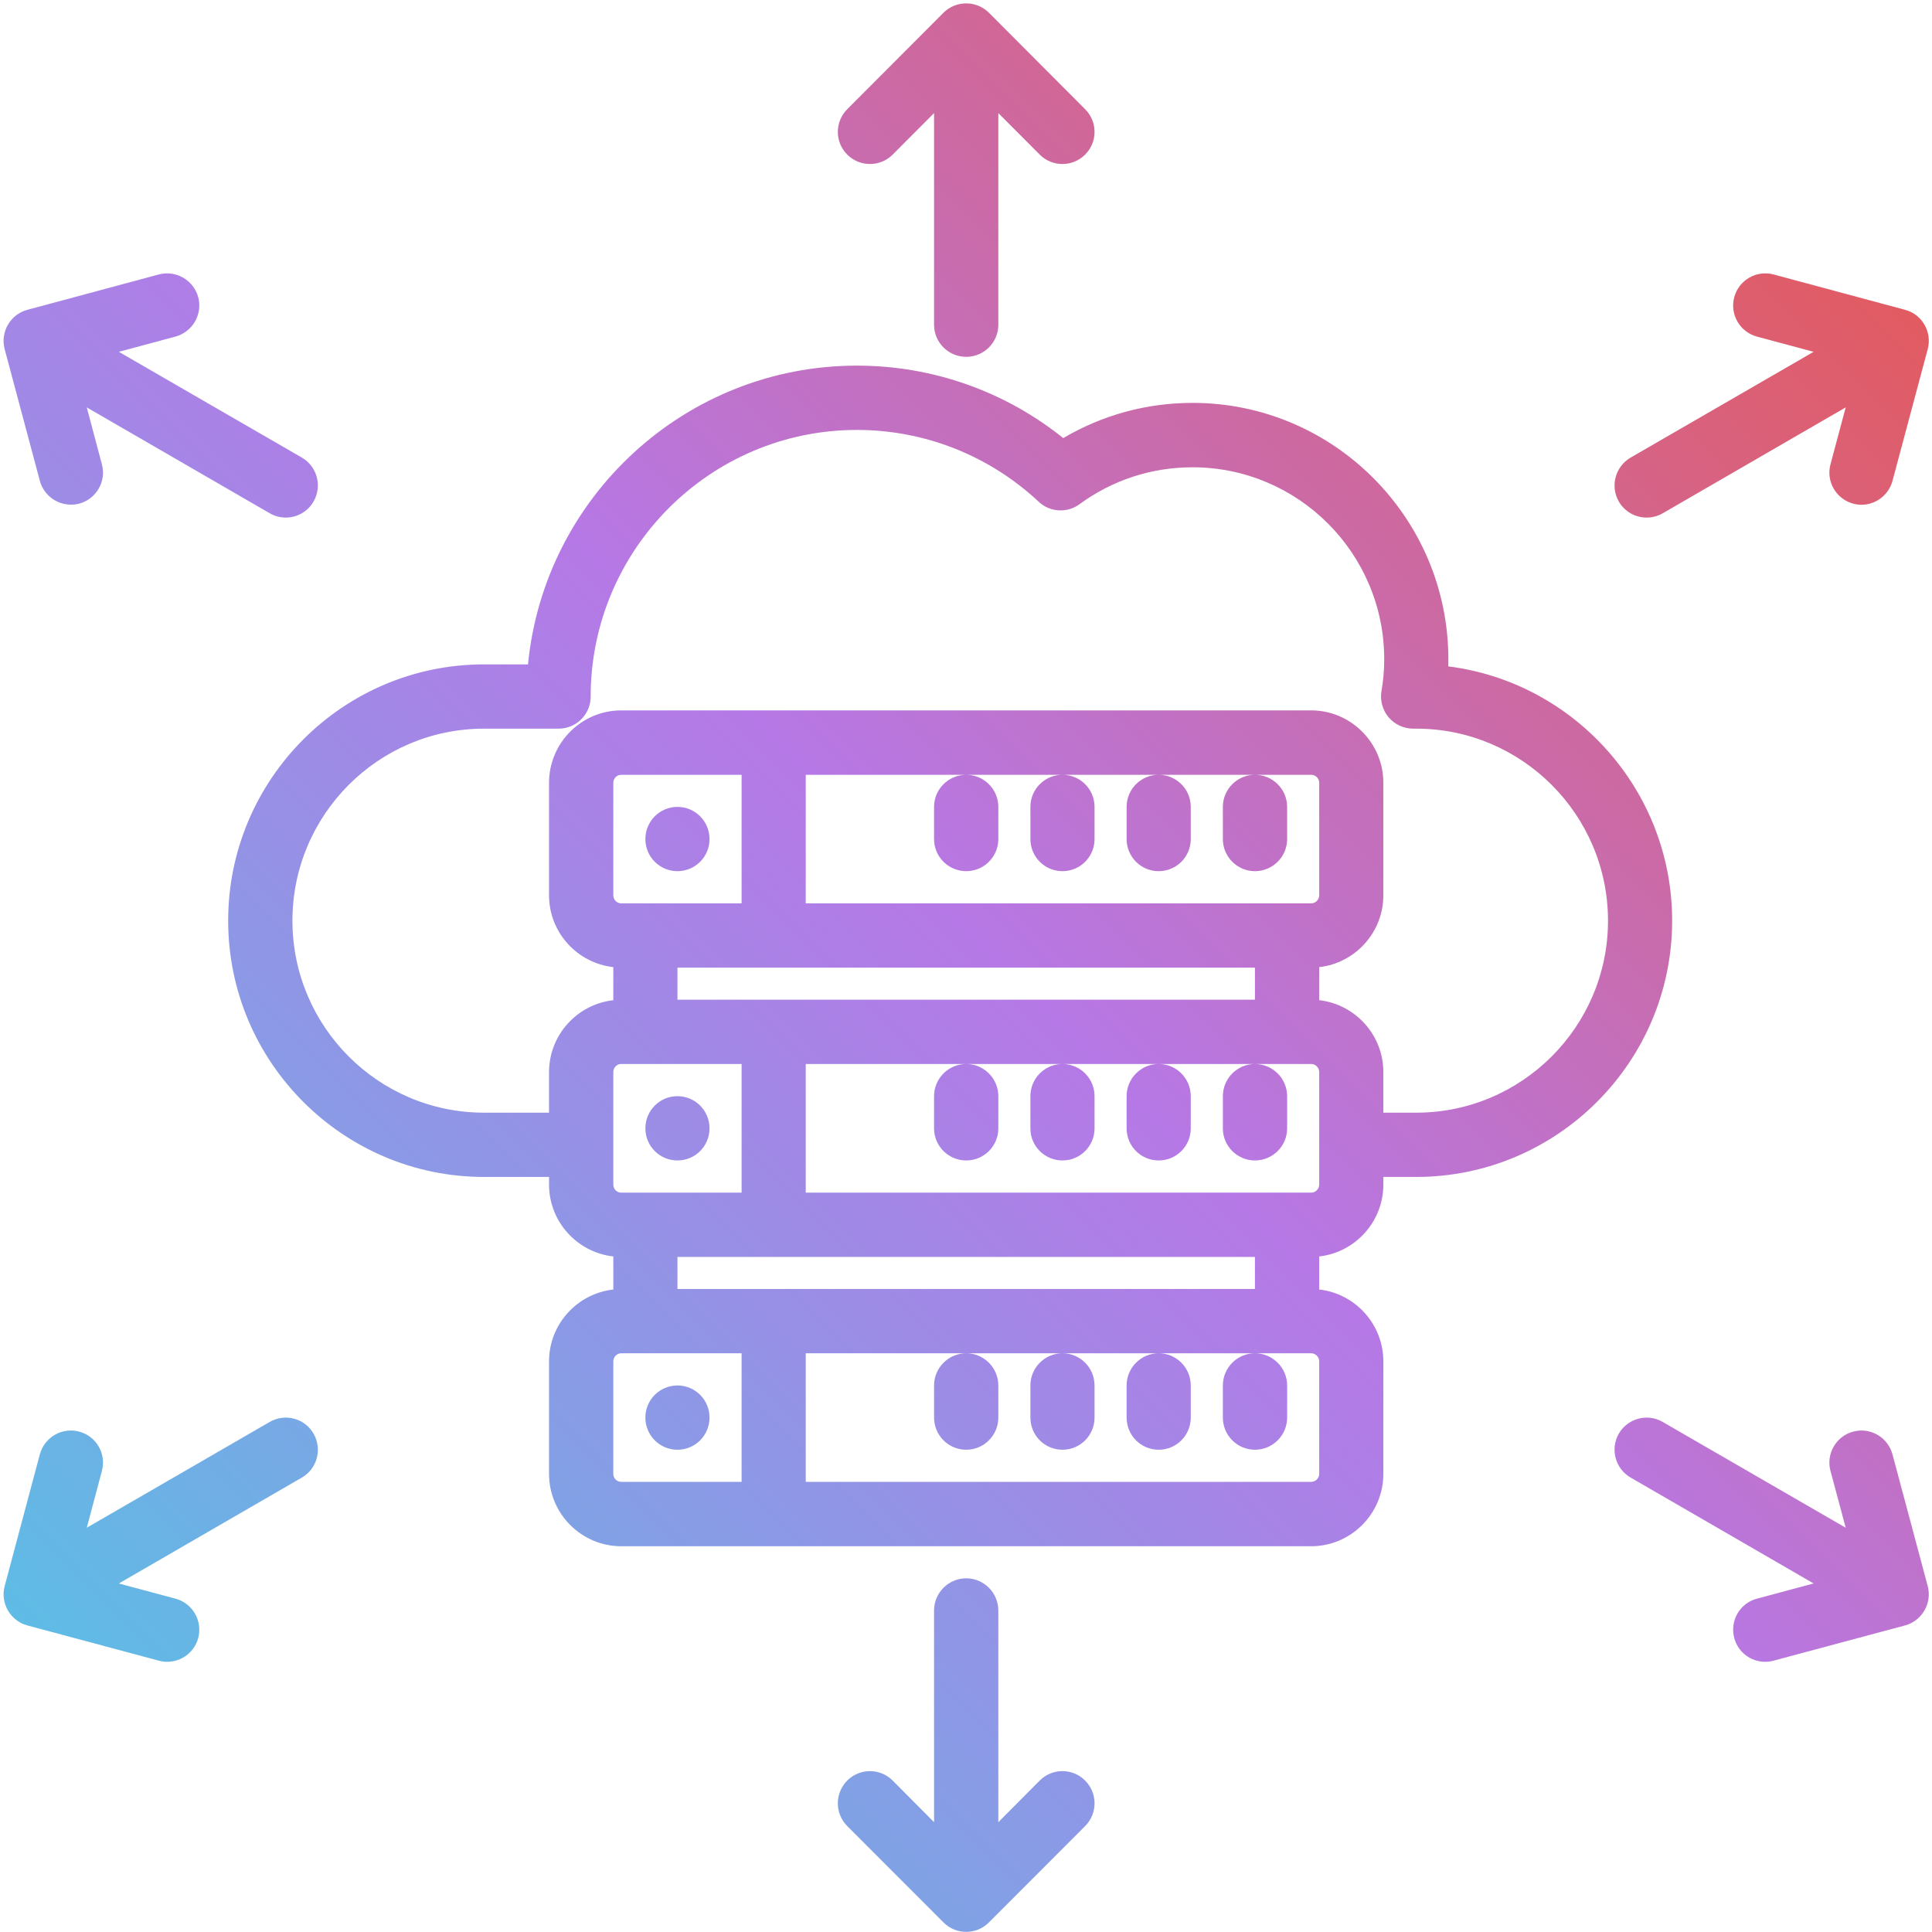 <svg xmlns="http://www.w3.org/2000/svg" xmlns:xlink="http://www.w3.org/1999/xlink" width="80" zoomAndPan="magnify" viewBox="0 0 60 60" height="80" preserveAspectRatio="xMidYMid meet" version="1.0"><defs><clipPath id="88d9ee0b1d"><path d="M 44.977 20.695 C 44.98 20.621 44.98 20.547 44.98 20.473 C 44.98 16.086 41.418 12.512 37.035 12.512 C 35.605 12.512 34.234 12.891 33.02 13.605 C 31.203 12.148 28.957 11.355 26.613 11.355 C 21.289 11.355 16.902 15.434 16.398 20.633 L 15.031 20.633 C 10.652 20.633 7.086 24.203 7.086 28.594 C 7.086 32.98 10.652 36.551 15.031 36.551 L 17.051 36.551 L 17.051 36.789 C 17.051 37.941 17.926 38.895 19.047 39.02 L 19.047 40.047 C 17.926 40.172 17.051 41.125 17.051 42.277 L 17.051 45.773 C 17.051 47.012 18.059 48.02 19.293 48.02 L 40.719 48.02 C 41.953 48.02 42.961 47.012 42.961 45.773 L 42.961 42.277 C 42.961 41.125 42.086 40.172 40.969 40.047 L 40.969 39.02 C 42.086 38.895 42.961 37.941 42.961 36.789 L 42.961 36.551 L 43.984 36.551 C 48.363 36.551 51.93 32.98 51.93 28.594 C 51.93 24.543 48.891 21.188 44.977 20.695 Z M 21.039 31.047 L 21.039 30.051 L 38.973 30.051 L 38.973 31.047 Z M 40.719 28.055 L 25.023 28.055 L 25.023 24.062 L 40.719 24.062 C 40.855 24.062 40.969 24.172 40.969 24.309 L 40.969 27.805 C 40.969 27.941 40.855 28.055 40.719 28.055 Z M 23.031 28.055 L 19.293 28.055 C 19.156 28.055 19.047 27.941 19.047 27.805 L 19.047 24.309 C 19.047 24.172 19.156 24.062 19.293 24.062 L 23.031 24.062 Z M 19.293 33.043 L 23.031 33.043 L 23.031 37.039 L 19.293 37.039 C 19.156 37.039 19.047 36.926 19.047 36.789 L 19.047 33.293 C 19.047 33.156 19.156 33.043 19.293 33.043 Z M 21.039 40.031 L 21.039 39.035 L 38.973 39.035 L 38.973 40.031 Z M 19.047 45.773 L 19.047 42.277 C 19.047 42.141 19.156 42.027 19.293 42.027 L 23.031 42.027 L 23.031 46.02 L 19.293 46.02 C 19.156 46.02 19.047 45.91 19.047 45.773 Z M 40.969 45.773 C 40.969 45.91 40.855 46.02 40.719 46.02 L 25.023 46.02 L 25.023 42.027 L 40.719 42.027 C 40.855 42.027 40.969 42.141 40.969 42.277 Z M 40.969 36.789 C 40.969 36.926 40.855 37.039 40.719 37.039 L 25.023 37.039 L 25.023 33.043 L 40.719 33.043 C 40.855 33.043 40.969 33.156 40.969 33.293 Z M 43.984 34.555 L 42.961 34.555 L 42.961 33.293 C 42.961 32.141 42.086 31.188 40.969 31.062 L 40.969 30.035 C 42.086 29.91 42.961 28.957 42.961 27.805 L 42.961 24.309 C 42.961 23.07 41.953 22.062 40.719 22.062 L 19.293 22.062 C 18.059 22.062 17.051 23.07 17.051 24.309 L 17.051 27.805 C 17.051 28.957 17.926 29.91 19.047 30.035 L 19.047 31.062 C 17.926 31.188 17.051 32.141 17.051 33.293 L 17.051 34.555 L 15.031 34.555 C 11.75 34.555 9.082 31.879 9.082 28.594 C 9.082 25.305 11.75 22.629 15.031 22.629 L 17.348 22.629 C 17.898 22.629 18.344 22.184 18.344 21.633 C 18.344 17.066 22.055 13.352 26.613 13.352 C 28.715 13.352 30.719 14.145 32.258 15.582 C 32.605 15.91 33.141 15.941 33.523 15.66 C 34.551 14.906 35.766 14.512 37.035 14.512 C 40.316 14.512 42.988 17.184 42.988 20.473 C 42.988 20.801 42.961 21.133 42.902 21.469 C 42.855 21.758 42.938 22.055 43.125 22.277 C 43.316 22.5 43.594 22.629 43.887 22.629 L 43.984 22.629 C 47.266 22.629 49.938 25.305 49.938 28.594 C 49.938 31.879 47.266 34.555 43.984 34.555 Z M 26.312 4.801 C 25.922 4.414 25.922 3.781 26.312 3.391 L 29.301 0.395 C 29.691 0.008 30.32 0.008 30.711 0.395 L 33.699 3.391 C 34.09 3.781 34.09 4.414 33.699 4.801 C 33.504 4.996 33.25 5.094 32.996 5.094 C 32.742 5.094 32.484 4.996 32.289 4.801 L 31.004 3.512 L 31.004 10.086 C 31.004 10.637 30.555 11.082 30.008 11.082 C 29.457 11.082 29.008 10.637 29.008 10.086 L 29.008 3.512 L 27.723 4.801 C 27.332 5.191 26.703 5.191 26.312 4.801 Z M 0.145 10.844 C 0.004 10.309 0.32 9.762 0.852 9.621 L 4.934 8.523 C 5.465 8.383 6.012 8.699 6.156 9.23 C 6.297 9.762 5.98 10.309 5.449 10.453 L 3.691 10.926 L 9.375 14.211 C 9.852 14.488 10.012 15.098 9.738 15.574 C 9.555 15.895 9.219 16.074 8.875 16.074 C 8.707 16.074 8.535 16.031 8.379 15.941 L 2.695 12.652 L 3.164 14.418 C 3.309 14.949 2.992 15.496 2.461 15.641 C 2.375 15.664 2.289 15.672 2.203 15.672 C 1.762 15.672 1.359 15.379 1.238 14.934 Z M 9.738 44.523 C 10.012 45 9.852 45.613 9.375 45.887 L 3.691 49.176 L 5.449 49.648 C 5.98 49.789 6.297 50.336 6.156 50.871 C 6.035 51.316 5.633 51.609 5.191 51.609 C 5.105 51.609 5.02 51.598 4.934 51.574 L 0.852 50.48 C 0.32 50.336 0.004 49.789 0.145 49.258 L 1.238 45.164 C 1.383 44.633 1.93 44.316 2.461 44.461 C 2.992 44.602 3.309 45.148 3.164 45.684 L 2.695 47.445 L 8.375 44.16 C 8.855 43.883 9.465 44.047 9.738 44.523 Z M 33.699 55.297 C 34.09 55.688 34.09 56.32 33.699 56.711 L 30.711 59.703 C 30.516 59.898 30.262 59.996 30.008 59.996 C 29.75 59.996 29.496 59.898 29.301 59.703 L 26.312 56.711 C 25.922 56.32 25.922 55.688 26.312 55.297 C 26.703 54.906 27.332 54.906 27.723 55.297 L 29.008 56.59 L 29.008 50.016 C 29.008 49.465 29.457 49.016 30.008 49.016 C 30.555 49.016 31.004 49.465 31.004 50.016 L 31.004 56.59 L 32.289 55.297 C 32.68 54.906 33.312 54.906 33.699 55.297 Z M 59.867 49.258 C 60.008 49.789 59.691 50.336 59.16 50.48 L 55.078 51.574 C 54.992 51.598 54.906 51.609 54.82 51.609 C 54.379 51.609 53.977 51.316 53.859 50.871 C 53.715 50.336 54.031 49.789 54.562 49.648 L 56.324 49.176 L 50.641 45.887 C 50.164 45.613 50 45 50.273 44.523 C 50.551 44.047 51.16 43.883 51.637 44.16 L 57.32 47.445 L 56.848 45.684 C 56.703 45.152 57.02 44.602 57.551 44.461 C 58.082 44.316 58.629 44.633 58.773 45.168 Z M 50.273 15.574 C 50 15.098 50.164 14.488 50.641 14.211 L 56.324 10.926 L 54.562 10.453 C 54.031 10.309 53.715 9.762 53.859 9.23 C 54 8.699 54.547 8.383 55.078 8.523 L 59.16 9.621 C 59.695 9.762 60.008 10.309 59.867 10.844 L 58.773 14.934 C 58.652 15.379 58.25 15.676 57.809 15.676 C 57.727 15.676 57.637 15.664 57.551 15.641 C 57.02 15.496 56.703 14.949 56.848 14.418 L 57.32 12.652 L 51.637 15.941 C 51.48 16.031 51.309 16.074 51.137 16.074 C 50.793 16.074 50.457 15.895 50.273 15.574 Z M 20.043 26.059 C 20.043 25.504 20.488 25.059 21.039 25.059 C 21.59 25.059 22.035 25.504 22.035 26.059 C 22.035 26.609 21.59 27.055 21.039 27.055 C 20.488 27.055 20.043 26.609 20.043 26.059 Z M 20.043 35.043 C 20.043 34.488 20.488 34.043 21.039 34.043 C 21.59 34.043 22.035 34.488 22.035 35.043 C 22.035 35.594 21.59 36.039 21.039 36.039 C 20.488 36.039 20.043 35.594 20.043 35.043 Z M 22.035 44.023 C 22.035 44.578 21.59 45.023 21.039 45.023 C 20.488 45.023 20.043 44.578 20.043 44.023 C 20.043 43.473 20.488 43.027 21.039 43.027 C 21.59 43.027 22.035 43.473 22.035 44.023 Z M 38.973 24.062 C 39.523 24.062 39.973 24.508 39.973 25.059 L 39.973 26.059 C 39.973 26.609 39.523 27.055 38.973 27.055 C 38.426 27.055 37.977 26.609 37.977 26.059 L 37.977 25.059 C 37.977 24.508 38.426 24.062 38.973 24.062 Z M 35.984 24.062 C 36.535 24.062 36.98 24.508 36.98 25.059 L 36.98 26.059 C 36.98 26.609 36.535 27.055 35.984 27.055 C 35.434 27.055 34.988 26.609 34.988 26.059 L 34.988 25.059 C 34.988 24.508 35.434 24.062 35.984 24.062 Z M 32.996 24.062 C 33.547 24.062 33.992 24.508 33.992 25.059 L 33.992 26.059 C 33.992 26.609 33.547 27.055 32.996 27.055 C 32.445 27.055 32 26.609 32 26.059 L 32 25.059 C 32 24.508 32.445 24.062 32.996 24.062 Z M 30.008 24.062 C 30.555 24.062 31.004 24.508 31.004 25.059 L 31.004 26.059 C 31.004 26.609 30.555 27.055 30.008 27.055 C 29.457 27.055 29.008 26.609 29.008 26.059 L 29.008 25.059 C 29.008 24.508 29.457 24.062 30.008 24.062 Z M 38.973 33.043 C 39.523 33.043 39.973 33.492 39.973 34.043 L 39.973 35.043 C 39.973 35.594 39.523 36.039 38.973 36.039 C 38.426 36.039 37.977 35.594 37.977 35.043 L 37.977 34.043 C 37.977 33.492 38.426 33.043 38.973 33.043 Z M 35.984 33.043 C 36.535 33.043 36.98 33.492 36.98 34.043 L 36.98 35.043 C 36.98 35.594 36.535 36.039 35.984 36.039 C 35.434 36.039 34.988 35.594 34.988 35.043 L 34.988 34.043 C 34.988 33.492 35.434 33.043 35.984 33.043 Z M 32.996 33.043 C 33.547 33.043 33.992 33.492 33.992 34.043 L 33.992 35.043 C 33.992 35.594 33.547 36.039 32.996 36.039 C 32.445 36.039 32 35.594 32 35.043 L 32 34.043 C 32 33.492 32.445 33.043 32.996 33.043 Z M 30.008 33.043 C 30.555 33.043 31.004 33.492 31.004 34.043 L 31.004 35.043 C 31.004 35.594 30.555 36.039 30.008 36.039 C 29.457 36.039 29.008 35.594 29.008 35.043 L 29.008 34.043 C 29.008 33.492 29.457 33.043 30.008 33.043 Z M 38.973 42.027 C 39.523 42.027 39.973 42.477 39.973 43.027 L 39.973 44.023 C 39.973 44.578 39.523 45.023 38.973 45.023 C 38.426 45.023 37.977 44.578 37.977 44.023 L 37.977 43.027 C 37.977 42.477 38.426 42.027 38.973 42.027 Z M 35.984 42.027 C 36.535 42.027 36.98 42.477 36.98 43.027 L 36.98 44.023 C 36.98 44.578 36.535 45.023 35.984 45.023 C 35.434 45.023 34.988 44.578 34.988 44.023 L 34.988 43.027 C 34.988 42.477 35.434 42.027 35.984 42.027 Z M 32.996 42.027 C 33.547 42.027 33.992 42.477 33.992 43.027 L 33.992 44.023 C 33.992 44.578 33.547 45.023 32.996 45.023 C 32.445 45.023 32 44.578 32 44.023 L 32 43.027 C 32 42.477 32.445 42.027 32.996 42.027 Z M 30.008 42.027 C 30.555 42.027 31.004 42.477 31.004 43.027 L 31.004 44.023 C 31.004 44.578 30.555 45.023 30.008 45.023 C 29.457 45.023 29.008 44.578 29.008 44.023 L 29.008 43.027 C 29.008 42.477 29.457 42.027 30.008 42.027 Z M 30.008 42.027 " clip-rule="nonzero"/></clipPath><linearGradient x1="15.564" gradientTransform="matrix(0.125, 0, 0, 0.125, -1.881, -1.893)" y1="496.436" x2="496.79" gradientUnits="userSpaceOnUse" y2="15.21" id="54f2227d5d"><stop stop-opacity="1" stop-color="rgb(36.899%, 73.7%, 89.799%)" offset="0"/><stop stop-opacity="1" stop-color="rgb(36.899%, 73.7%, 89.799%)" offset="0.062"/><stop stop-opacity="1" stop-color="rgb(36.899%, 73.7%, 89.799%)" offset="0.078"/><stop stop-opacity="1" stop-color="rgb(36.948%, 73.662%, 89.799%)" offset="0.086"/><stop stop-opacity="1" stop-color="rgb(37.314%, 73.38%, 89.804%)" offset="0.09"/><stop stop-opacity="1" stop-color="rgb(37.631%, 73.135%, 89.807%)" offset="0.094"/><stop stop-opacity="1" stop-color="rgb(37.949%, 72.89%, 89.81%)" offset="0.098"/><stop stop-opacity="1" stop-color="rgb(38.266%, 72.646%, 89.815%)" offset="0.102"/><stop stop-opacity="1" stop-color="rgb(38.582%, 72.401%, 89.818%)" offset="0.105"/><stop stop-opacity="1" stop-color="rgb(38.899%, 72.157%, 89.822%)" offset="0.109"/><stop stop-opacity="1" stop-color="rgb(39.217%, 71.912%, 89.825%)" offset="0.113"/><stop stop-opacity="1" stop-color="rgb(39.534%, 71.667%, 89.83%)" offset="0.117"/><stop stop-opacity="1" stop-color="rgb(39.851%, 71.422%, 89.833%)" offset="0.121"/><stop stop-opacity="1" stop-color="rgb(40.169%, 71.178%, 89.838%)" offset="0.125"/><stop stop-opacity="1" stop-color="rgb(40.486%, 70.934%, 89.841%)" offset="0.129"/><stop stop-opacity="1" stop-color="rgb(40.804%, 70.689%, 89.844%)" offset="0.133"/><stop stop-opacity="1" stop-color="rgb(41.121%, 70.444%, 89.847%)" offset="0.137"/><stop stop-opacity="1" stop-color="rgb(41.438%, 70.2%, 89.851%)" offset="0.141"/><stop stop-opacity="1" stop-color="rgb(41.754%, 69.955%, 89.854%)" offset="0.145"/><stop stop-opacity="1" stop-color="rgb(42.072%, 69.711%, 89.859%)" offset="0.148"/><stop stop-opacity="1" stop-color="rgb(42.389%, 69.466%, 89.862%)" offset="0.152"/><stop stop-opacity="1" stop-color="rgb(42.706%, 69.221%, 89.867%)" offset="0.156"/><stop stop-opacity="1" stop-color="rgb(43.024%, 68.977%, 89.87%)" offset="0.16"/><stop stop-opacity="1" stop-color="rgb(43.341%, 68.733%, 89.874%)" offset="0.164"/><stop stop-opacity="1" stop-color="rgb(43.658%, 68.488%, 89.877%)" offset="0.168"/><stop stop-opacity="1" stop-color="rgb(43.976%, 68.243%, 89.882%)" offset="0.172"/><stop stop-opacity="1" stop-color="rgb(44.292%, 67.999%, 89.885%)" offset="0.176"/><stop stop-opacity="1" stop-color="rgb(44.609%, 67.755%, 89.888%)" offset="0.18"/><stop stop-opacity="1" stop-color="rgb(44.926%, 67.509%, 89.891%)" offset="0.184"/><stop stop-opacity="1" stop-color="rgb(45.244%, 67.265%, 89.896%)" offset="0.188"/><stop stop-opacity="1" stop-color="rgb(45.561%, 67.02%, 89.899%)" offset="0.191"/><stop stop-opacity="1" stop-color="rgb(45.879%, 66.776%, 89.903%)" offset="0.195"/><stop stop-opacity="1" stop-color="rgb(46.196%, 66.531%, 89.906%)" offset="0.199"/><stop stop-opacity="1" stop-color="rgb(46.513%, 66.287%, 89.911%)" offset="0.203"/><stop stop-opacity="1" stop-color="rgb(46.829%, 66.042%, 89.914%)" offset="0.207"/><stop stop-opacity="1" stop-color="rgb(47.147%, 65.797%, 89.919%)" offset="0.211"/><stop stop-opacity="1" stop-color="rgb(47.464%, 65.553%, 89.922%)" offset="0.215"/><stop stop-opacity="1" stop-color="rgb(47.781%, 65.309%, 89.926%)" offset="0.219"/><stop stop-opacity="1" stop-color="rgb(48.099%, 65.063%, 89.929%)" offset="0.223"/><stop stop-opacity="1" stop-color="rgb(48.416%, 64.819%, 89.932%)" offset="0.227"/><stop stop-opacity="1" stop-color="rgb(48.734%, 64.575%, 89.935%)" offset="0.23"/><stop stop-opacity="1" stop-color="rgb(49.051%, 64.331%, 89.94%)" offset="0.234"/><stop stop-opacity="1" stop-color="rgb(49.368%, 64.085%, 89.943%)" offset="0.238"/><stop stop-opacity="1" stop-color="rgb(49.686%, 63.841%, 89.948%)" offset="0.242"/><stop stop-opacity="1" stop-color="rgb(50.002%, 63.596%, 89.951%)" offset="0.246"/><stop stop-opacity="1" stop-color="rgb(50.319%, 63.351%, 89.955%)" offset="0.25"/><stop stop-opacity="1" stop-color="rgb(50.636%, 63.107%, 89.958%)" offset="0.254"/><stop stop-opacity="1" stop-color="rgb(50.954%, 62.863%, 89.963%)" offset="0.258"/><stop stop-opacity="1" stop-color="rgb(51.271%, 62.617%, 89.966%)" offset="0.262"/><stop stop-opacity="1" stop-color="rgb(51.588%, 62.373%, 89.969%)" offset="0.266"/><stop stop-opacity="1" stop-color="rgb(51.906%, 62.129%, 89.972%)" offset="0.27"/><stop stop-opacity="1" stop-color="rgb(52.223%, 61.885%, 89.977%)" offset="0.273"/><stop stop-opacity="1" stop-color="rgb(52.539%, 61.639%, 89.98%)" offset="0.277"/><stop stop-opacity="1" stop-color="rgb(52.856%, 61.395%, 89.984%)" offset="0.281"/><stop stop-opacity="1" stop-color="rgb(53.174%, 61.151%, 89.987%)" offset="0.285"/><stop stop-opacity="1" stop-color="rgb(53.491%, 60.907%, 89.992%)" offset="0.289"/><stop stop-opacity="1" stop-color="rgb(53.809%, 60.661%, 89.995%)" offset="0.293"/><stop stop-opacity="1" stop-color="rgb(54.126%, 60.417%, 89.999%)" offset="0.297"/><stop stop-opacity="1" stop-color="rgb(54.443%, 60.173%, 90.002%)" offset="0.301"/><stop stop-opacity="1" stop-color="rgb(54.761%, 59.929%, 90.007%)" offset="0.305"/><stop stop-opacity="1" stop-color="rgb(55.077%, 59.683%, 90.01%)" offset="0.309"/><stop stop-opacity="1" stop-color="rgb(55.394%, 59.439%, 90.013%)" offset="0.312"/><stop stop-opacity="1" stop-color="rgb(55.711%, 59.193%, 90.016%)" offset="0.316"/><stop stop-opacity="1" stop-color="rgb(56.029%, 58.949%, 90.021%)" offset="0.32"/><stop stop-opacity="1" stop-color="rgb(56.346%, 58.705%, 90.024%)" offset="0.324"/><stop stop-opacity="1" stop-color="rgb(56.664%, 58.461%, 90.028%)" offset="0.328"/><stop stop-opacity="1" stop-color="rgb(56.981%, 58.215%, 90.031%)" offset="0.332"/><stop stop-opacity="1" stop-color="rgb(57.298%, 57.971%, 90.036%)" offset="0.336"/><stop stop-opacity="1" stop-color="rgb(57.614%, 57.727%, 90.039%)" offset="0.34"/><stop stop-opacity="1" stop-color="rgb(57.932%, 57.483%, 90.044%)" offset="0.344"/><stop stop-opacity="1" stop-color="rgb(58.249%, 57.237%, 90.047%)" offset="0.348"/><stop stop-opacity="1" stop-color="rgb(58.566%, 56.993%, 90.05%)" offset="0.352"/><stop stop-opacity="1" stop-color="rgb(58.884%, 56.749%, 90.053%)" offset="0.355"/><stop stop-opacity="1" stop-color="rgb(59.201%, 56.505%, 90.057%)" offset="0.359"/><stop stop-opacity="1" stop-color="rgb(59.518%, 56.259%, 90.06%)" offset="0.363"/><stop stop-opacity="1" stop-color="rgb(59.836%, 56.015%, 90.065%)" offset="0.367"/><stop stop-opacity="1" stop-color="rgb(60.153%, 55.769%, 90.068%)" offset="0.371"/><stop stop-opacity="1" stop-color="rgb(60.471%, 55.525%, 90.073%)" offset="0.375"/><stop stop-opacity="1" stop-color="rgb(60.786%, 55.281%, 90.076%)" offset="0.379"/><stop stop-opacity="1" stop-color="rgb(61.104%, 55.037%, 90.08%)" offset="0.383"/><stop stop-opacity="1" stop-color="rgb(61.421%, 54.791%, 90.083%)" offset="0.387"/><stop stop-opacity="1" stop-color="rgb(61.739%, 54.547%, 90.088%)" offset="0.391"/><stop stop-opacity="1" stop-color="rgb(62.056%, 54.303%, 90.091%)" offset="0.395"/><stop stop-opacity="1" stop-color="rgb(62.373%, 54.059%, 90.094%)" offset="0.398"/><stop stop-opacity="1" stop-color="rgb(62.691%, 53.813%, 90.097%)" offset="0.402"/><stop stop-opacity="1" stop-color="rgb(63.008%, 53.569%, 90.102%)" offset="0.406"/><stop stop-opacity="1" stop-color="rgb(63.324%, 53.325%, 90.105%)" offset="0.41"/><stop stop-opacity="1" stop-color="rgb(63.641%, 53.081%, 90.109%)" offset="0.414"/><stop stop-opacity="1" stop-color="rgb(63.959%, 52.835%, 90.112%)" offset="0.418"/><stop stop-opacity="1" stop-color="rgb(64.276%, 52.591%, 90.117%)" offset="0.422"/><stop stop-opacity="1" stop-color="rgb(64.594%, 52.347%, 90.12%)" offset="0.426"/><stop stop-opacity="1" stop-color="rgb(64.911%, 52.103%, 90.125%)" offset="0.43"/><stop stop-opacity="1" stop-color="rgb(65.228%, 51.857%, 90.128%)" offset="0.434"/><stop stop-opacity="1" stop-color="rgb(65.546%, 51.613%, 90.131%)" offset="0.438"/><stop stop-opacity="1" stop-color="rgb(65.862%, 51.367%, 90.134%)" offset="0.441"/><stop stop-opacity="1" stop-color="rgb(66.179%, 51.123%, 90.138%)" offset="0.445"/><stop stop-opacity="1" stop-color="rgb(66.496%, 50.879%, 90.141%)" offset="0.449"/><stop stop-opacity="1" stop-color="rgb(66.814%, 50.635%, 90.146%)" offset="0.453"/><stop stop-opacity="1" stop-color="rgb(67.131%, 50.389%, 90.149%)" offset="0.457"/><stop stop-opacity="1" stop-color="rgb(67.448%, 50.145%, 90.154%)" offset="0.461"/><stop stop-opacity="1" stop-color="rgb(67.766%, 49.901%, 90.157%)" offset="0.465"/><stop stop-opacity="1" stop-color="rgb(68.083%, 49.657%, 90.161%)" offset="0.469"/><stop stop-opacity="1" stop-color="rgb(68.401%, 49.411%, 90.164%)" offset="0.473"/><stop stop-opacity="1" stop-color="rgb(68.718%, 49.167%, 90.169%)" offset="0.477"/><stop stop-opacity="1" stop-color="rgb(69.034%, 48.923%, 90.172%)" offset="0.48"/><stop stop-opacity="1" stop-color="rgb(69.351%, 48.679%, 90.175%)" offset="0.484"/><stop stop-opacity="1" stop-color="rgb(69.669%, 48.433%, 90.178%)" offset="0.488"/><stop stop-opacity="1" stop-color="rgb(69.986%, 48.189%, 90.182%)" offset="0.492"/><stop stop-opacity="1" stop-color="rgb(70.303%, 47.943%, 90.186%)" offset="0.496"/><stop stop-opacity="1" stop-color="rgb(70.621%, 47.699%, 90.19%)" offset="0.5"/><stop stop-opacity="1" stop-color="rgb(70.938%, 47.455%, 90.193%)" offset="0.504"/><stop stop-opacity="1" stop-color="rgb(71.255%, 47.211%, 90.198%)" offset="0.508"/><stop stop-opacity="1" stop-color="rgb(71.455%, 47.07%, 89.809%)" offset="0.512"/><stop stop-opacity="1" stop-color="rgb(71.655%, 46.93%, 89.421%)" offset="0.516"/><stop stop-opacity="1" stop-color="rgb(71.822%, 46.819%, 88.918%)" offset="0.52"/><stop stop-opacity="1" stop-color="rgb(71.988%, 46.709%, 88.414%)" offset="0.523"/><stop stop-opacity="1" stop-color="rgb(72.153%, 46.599%, 87.91%)" offset="0.527"/><stop stop-opacity="1" stop-color="rgb(72.319%, 46.489%, 87.407%)" offset="0.531"/><stop stop-opacity="1" stop-color="rgb(72.485%, 46.379%, 86.903%)" offset="0.535"/><stop stop-opacity="1" stop-color="rgb(72.652%, 46.269%, 86.4%)" offset="0.539"/><stop stop-opacity="1" stop-color="rgb(72.816%, 46.159%, 85.896%)" offset="0.543"/><stop stop-opacity="1" stop-color="rgb(72.983%, 46.05%, 85.393%)" offset="0.547"/><stop stop-opacity="1" stop-color="rgb(73.149%, 45.94%, 84.889%)" offset="0.551"/><stop stop-opacity="1" stop-color="rgb(73.315%, 45.83%, 84.386%)" offset="0.555"/><stop stop-opacity="1" stop-color="rgb(73.48%, 45.72%, 83.882%)" offset="0.559"/><stop stop-opacity="1" stop-color="rgb(73.647%, 45.61%, 83.379%)" offset="0.562"/><stop stop-opacity="1" stop-color="rgb(73.813%, 45.5%, 82.875%)" offset="0.566"/><stop stop-opacity="1" stop-color="rgb(73.979%, 45.39%, 82.372%)" offset="0.57"/><stop stop-opacity="1" stop-color="rgb(74.144%, 45.279%, 81.868%)" offset="0.574"/><stop stop-opacity="1" stop-color="rgb(74.31%, 45.169%, 81.364%)" offset="0.578"/><stop stop-opacity="1" stop-color="rgb(74.475%, 45.059%, 80.861%)" offset="0.582"/><stop stop-opacity="1" stop-color="rgb(74.641%, 44.949%, 80.357%)" offset="0.586"/><stop stop-opacity="1" stop-color="rgb(74.808%, 44.839%, 79.854%)" offset="0.59"/><stop stop-opacity="1" stop-color="rgb(74.974%, 44.73%, 79.35%)" offset="0.594"/><stop stop-opacity="1" stop-color="rgb(75.139%, 44.62%, 78.847%)" offset="0.598"/><stop stop-opacity="1" stop-color="rgb(75.305%, 44.51%, 78.343%)" offset="0.602"/><stop stop-opacity="1" stop-color="rgb(75.471%, 44.4%, 77.84%)" offset="0.605"/><stop stop-opacity="1" stop-color="rgb(75.638%, 44.29%, 77.336%)" offset="0.609"/><stop stop-opacity="1" stop-color="rgb(75.803%, 44.18%, 76.833%)" offset="0.613"/><stop stop-opacity="1" stop-color="rgb(75.969%, 44.07%, 76.329%)" offset="0.617"/><stop stop-opacity="1" stop-color="rgb(76.135%, 43.961%, 75.826%)" offset="0.621"/><stop stop-opacity="1" stop-color="rgb(76.302%, 43.851%, 75.322%)" offset="0.625"/><stop stop-opacity="1" stop-color="rgb(76.466%, 43.739%, 74.818%)" offset="0.629"/><stop stop-opacity="1" stop-color="rgb(76.633%, 43.629%, 74.315%)" offset="0.633"/><stop stop-opacity="1" stop-color="rgb(76.799%, 43.52%, 73.811%)" offset="0.637"/><stop stop-opacity="1" stop-color="rgb(76.965%, 43.41%, 73.308%)" offset="0.641"/><stop stop-opacity="1" stop-color="rgb(77.13%, 43.3%, 72.804%)" offset="0.645"/><stop stop-opacity="1" stop-color="rgb(77.296%, 43.19%, 72.301%)" offset="0.648"/><stop stop-opacity="1" stop-color="rgb(77.463%, 43.08%, 71.797%)" offset="0.652"/><stop stop-opacity="1" stop-color="rgb(77.629%, 42.97%, 71.294%)" offset="0.656"/><stop stop-opacity="1" stop-color="rgb(77.794%, 42.86%, 70.79%)" offset="0.66"/><stop stop-opacity="1" stop-color="rgb(77.96%, 42.751%, 70.287%)" offset="0.664"/><stop stop-opacity="1" stop-color="rgb(78.127%, 42.641%, 69.783%)" offset="0.668"/><stop stop-opacity="1" stop-color="rgb(78.293%, 42.531%, 69.279%)" offset="0.672"/><stop stop-opacity="1" stop-color="rgb(78.458%, 42.421%, 68.776%)" offset="0.676"/><stop stop-opacity="1" stop-color="rgb(78.624%, 42.311%, 68.272%)" offset="0.68"/><stop stop-opacity="1" stop-color="rgb(78.79%, 42.201%, 67.769%)" offset="0.684"/><stop stop-opacity="1" stop-color="rgb(78.957%, 42.091%, 67.265%)" offset="0.688"/><stop stop-opacity="1" stop-color="rgb(79.121%, 41.98%, 66.762%)" offset="0.691"/><stop stop-opacity="1" stop-color="rgb(79.288%, 41.87%, 66.258%)" offset="0.695"/><stop stop-opacity="1" stop-color="rgb(79.454%, 41.76%, 65.755%)" offset="0.699"/><stop stop-opacity="1" stop-color="rgb(79.62%, 41.65%, 65.251%)" offset="0.703"/><stop stop-opacity="1" stop-color="rgb(79.785%, 41.541%, 64.748%)" offset="0.707"/><stop stop-opacity="1" stop-color="rgb(79.951%, 41.431%, 64.244%)" offset="0.711"/><stop stop-opacity="1" stop-color="rgb(80.118%, 41.321%, 63.741%)" offset="0.715"/><stop stop-opacity="1" stop-color="rgb(80.284%, 41.211%, 63.237%)" offset="0.719"/><stop stop-opacity="1" stop-color="rgb(80.449%, 41.101%, 62.733%)" offset="0.723"/><stop stop-opacity="1" stop-color="rgb(80.615%, 40.991%, 62.23%)" offset="0.727"/><stop stop-opacity="1" stop-color="rgb(80.782%, 40.881%, 61.726%)" offset="0.73"/><stop stop-opacity="1" stop-color="rgb(80.948%, 40.771%, 61.223%)" offset="0.734"/><stop stop-opacity="1" stop-color="rgb(81.113%, 40.662%, 60.719%)" offset="0.738"/><stop stop-opacity="1" stop-color="rgb(81.279%, 40.552%, 60.216%)" offset="0.742"/><stop stop-opacity="1" stop-color="rgb(81.444%, 40.44%, 59.712%)" offset="0.746"/><stop stop-opacity="1" stop-color="rgb(81.61%, 40.331%, 59.209%)" offset="0.75"/><stop stop-opacity="1" stop-color="rgb(81.776%, 40.221%, 58.705%)" offset="0.754"/><stop stop-opacity="1" stop-color="rgb(81.943%, 40.111%, 58.202%)" offset="0.758"/><stop stop-opacity="1" stop-color="rgb(82.108%, 40.001%, 57.698%)" offset="0.762"/><stop stop-opacity="1" stop-color="rgb(82.274%, 39.891%, 57.195%)" offset="0.766"/><stop stop-opacity="1" stop-color="rgb(82.44%, 39.781%, 56.691%)" offset="0.77"/><stop stop-opacity="1" stop-color="rgb(82.607%, 39.671%, 56.187%)" offset="0.773"/><stop stop-opacity="1" stop-color="rgb(82.771%, 39.561%, 55.684%)" offset="0.777"/><stop stop-opacity="1" stop-color="rgb(82.938%, 39.452%, 55.18%)" offset="0.781"/><stop stop-opacity="1" stop-color="rgb(83.104%, 39.342%, 54.677%)" offset="0.785"/><stop stop-opacity="1" stop-color="rgb(83.27%, 39.232%, 54.173%)" offset="0.789"/><stop stop-opacity="1" stop-color="rgb(83.435%, 39.122%, 53.67%)" offset="0.793"/><stop stop-opacity="1" stop-color="rgb(83.601%, 39.012%, 53.166%)" offset="0.797"/><stop stop-opacity="1" stop-color="rgb(83.768%, 38.901%, 52.663%)" offset="0.801"/><stop stop-opacity="1" stop-color="rgb(83.934%, 38.791%, 52.159%)" offset="0.805"/><stop stop-opacity="1" stop-color="rgb(84.099%, 38.681%, 51.656%)" offset="0.809"/><stop stop-opacity="1" stop-color="rgb(84.265%, 38.571%, 51.152%)" offset="0.812"/><stop stop-opacity="1" stop-color="rgb(84.431%, 38.461%, 50.648%)" offset="0.816"/><stop stop-opacity="1" stop-color="rgb(84.598%, 38.351%, 50.145%)" offset="0.82"/><stop stop-opacity="1" stop-color="rgb(84.763%, 38.242%, 49.641%)" offset="0.824"/><stop stop-opacity="1" stop-color="rgb(84.929%, 38.132%, 49.138%)" offset="0.828"/><stop stop-opacity="1" stop-color="rgb(85.095%, 38.022%, 48.634%)" offset="0.832"/><stop stop-opacity="1" stop-color="rgb(85.262%, 37.912%, 48.131%)" offset="0.836"/><stop stop-opacity="1" stop-color="rgb(85.426%, 37.802%, 47.627%)" offset="0.84"/><stop stop-opacity="1" stop-color="rgb(85.593%, 37.692%, 47.124%)" offset="0.844"/><stop stop-opacity="1" stop-color="rgb(85.759%, 37.582%, 46.62%)" offset="0.848"/><stop stop-opacity="1" stop-color="rgb(85.925%, 37.473%, 46.117%)" offset="0.852"/><stop stop-opacity="1" stop-color="rgb(86.09%, 37.361%, 45.612%)" offset="0.855"/><stop stop-opacity="1" stop-color="rgb(86.256%, 37.251%, 45.108%)" offset="0.859"/><stop stop-opacity="1" stop-color="rgb(86.423%, 37.141%, 44.604%)" offset="0.863"/><stop stop-opacity="1" stop-color="rgb(86.589%, 37.032%, 44.101%)" offset="0.867"/><stop stop-opacity="1" stop-color="rgb(86.754%, 36.922%, 43.597%)" offset="0.871"/><stop stop-opacity="1" stop-color="rgb(86.92%, 36.812%, 43.094%)" offset="0.875"/><stop stop-opacity="1" stop-color="rgb(87.086%, 36.702%, 42.59%)" offset="0.879"/><stop stop-opacity="1" stop-color="rgb(87.253%, 36.592%, 42.087%)" offset="0.883"/><stop stop-opacity="1" stop-color="rgb(87.418%, 36.482%, 41.583%)" offset="0.887"/><stop stop-opacity="1" stop-color="rgb(87.584%, 36.372%, 41.08%)" offset="0.891"/><stop stop-opacity="1" stop-color="rgb(87.75%, 36.263%, 40.576%)" offset="0.895"/><stop stop-opacity="1" stop-color="rgb(87.917%, 36.153%, 40.073%)" offset="0.898"/><stop stop-opacity="1" stop-color="rgb(88.081%, 36.043%, 39.569%)" offset="0.902"/><stop stop-opacity="1" stop-color="rgb(88.248%, 35.933%, 39.066%)" offset="0.906"/><stop stop-opacity="1" stop-color="rgb(88.412%, 35.822%, 38.562%)" offset="0.91"/><stop stop-opacity="1" stop-color="rgb(88.579%, 35.712%, 38.058%)" offset="0.914"/><stop stop-opacity="1" stop-color="rgb(88.588%, 35.706%, 38.028%)" offset="0.922"/><stop stop-opacity="1" stop-color="rgb(88.599%, 35.699%, 37.999%)" offset="0.938"/><stop stop-opacity="1" stop-color="rgb(88.599%, 35.699%, 37.999%)" offset="1"/></linearGradient></defs><g clip-path="url(#88d9ee0b1d)"><path fill="url(#54f2227d5d)" d="M 0.004 0.008 L 0.004 59.996 L 60 59.996 L 60 0.008 Z M 0.004 0.008 " fill-rule="nonzero"/></g></svg>